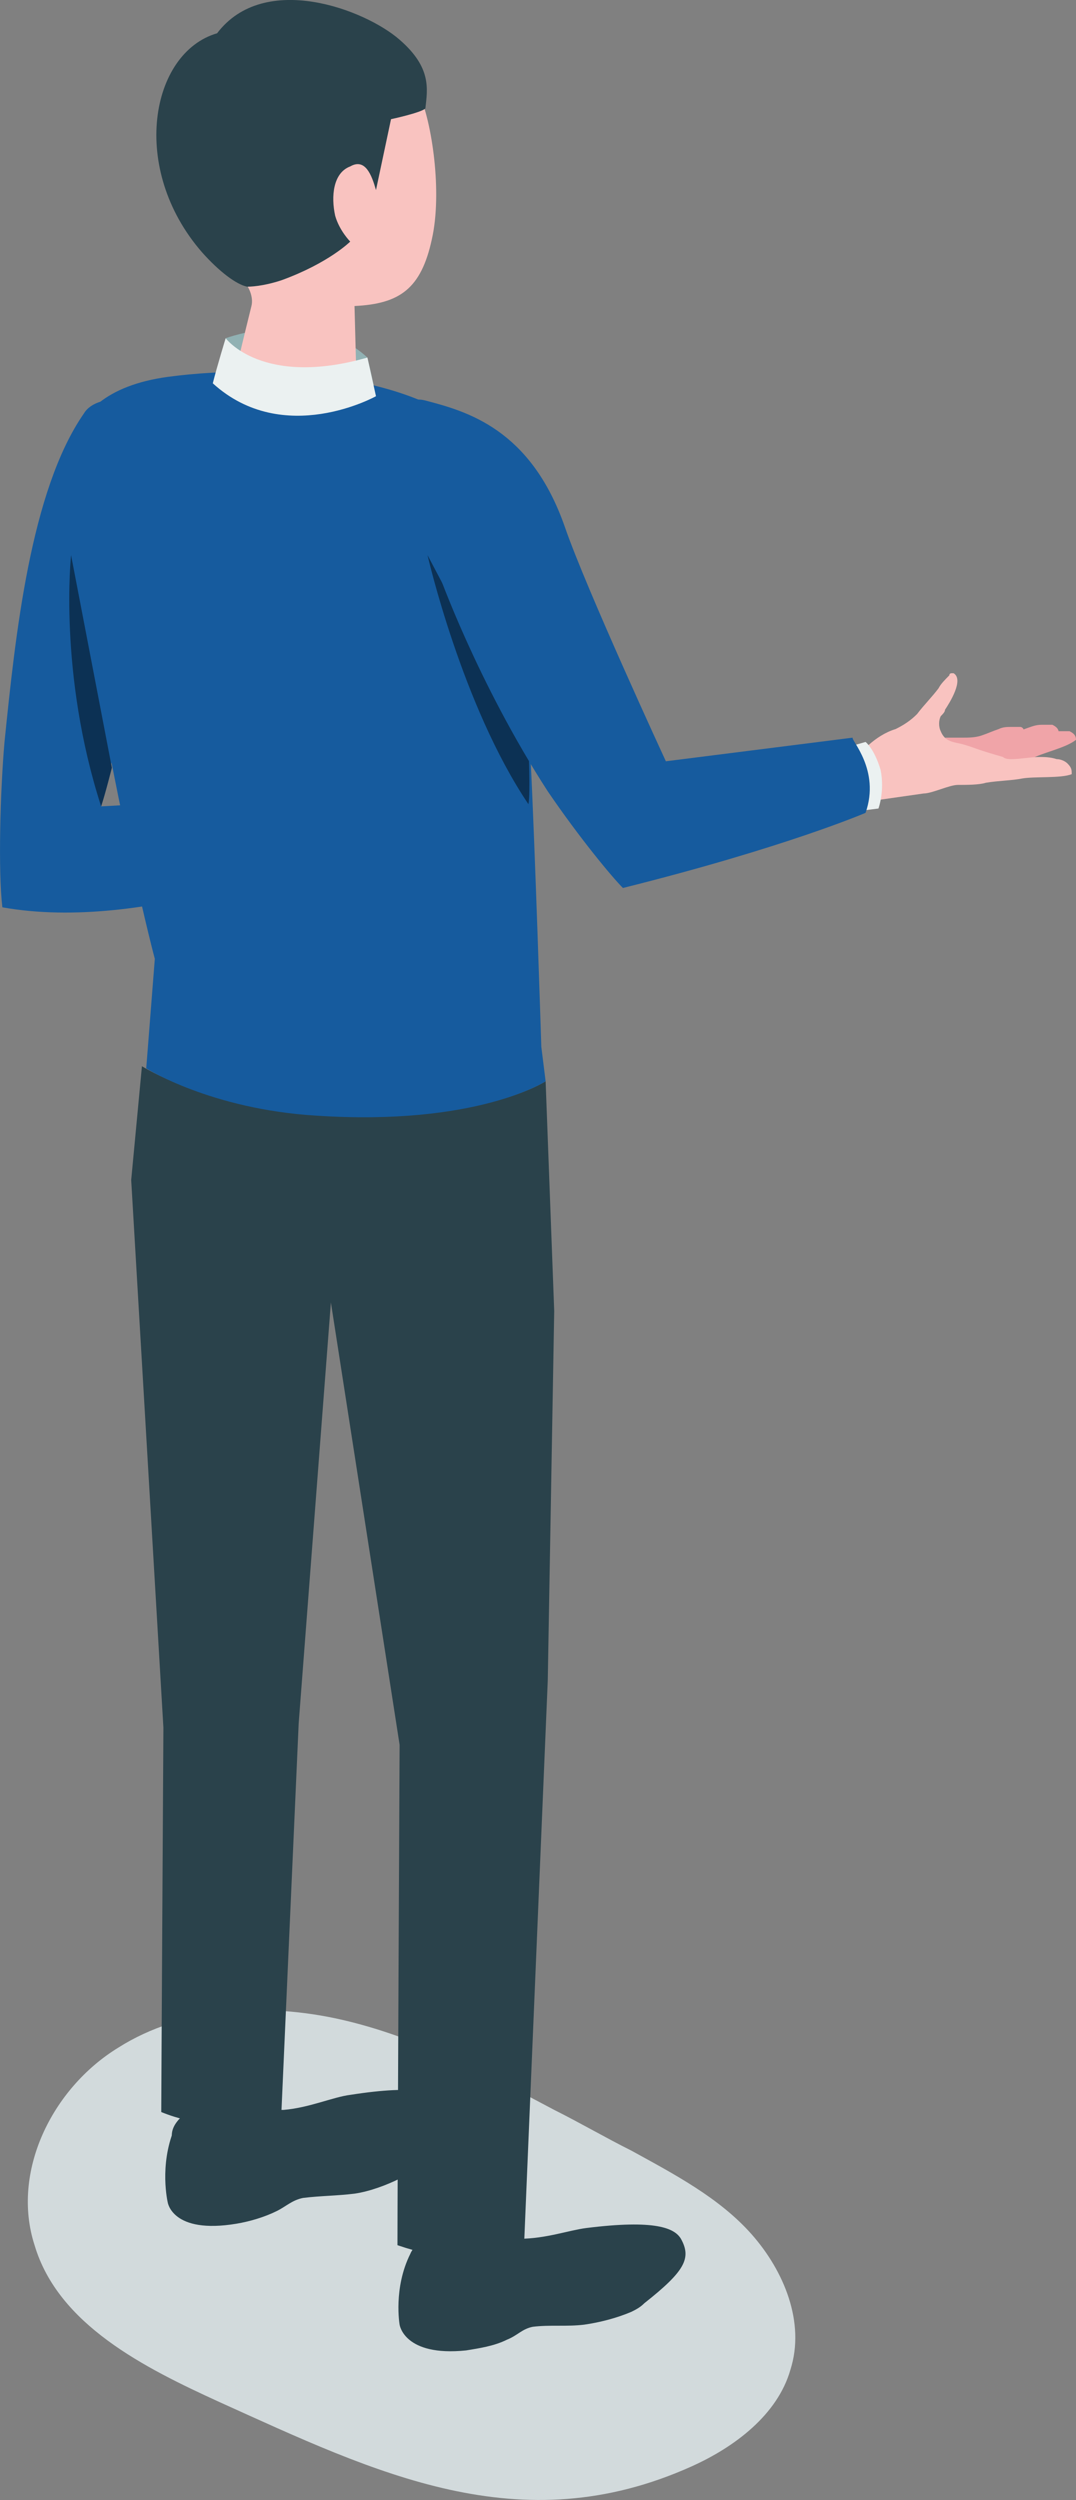 <?xml version="1.0" encoding="UTF-8"?><svg xmlns="http://www.w3.org/2000/svg" viewBox="0 0 50.11 116.42"><rect x="0" y="0" width="50.11" height="116.42" fill="#808080" stroke="none"/><defs><style>.d{fill:#f9c3c0;}.e{fill:#ebf1f1;}.f{fill:#f0a4a8;}.g{fill:#91b1b3;}.h{fill:#d2dadc;}.i{fill:#165b9e;}.j{fill:#0c3154;}.k{fill:#2a424b;}</style></defs><g id="a"/><g id="b"><g id="c"><g><path class="h" d="M10.21,111.85c-3.5-1.6-7.5-3.6-8.6-7.3-1.1-3.4,.8-7.3,3.9-9.2,3-1.9,6.9-2.1,10.4-1.3,3.5,.8,6.7,2.5,9.9,4.2,1.2,.6,2.4,1.3,3.6,1.9,2,1.1,4.1,2.2,5.6,3.9,1.5,1.7,2.5,4.1,1.8,6.3-.6,2.1-2.6,3.6-4.6,4.5-8,3.6-14.7,.3-22-3Z"/><g><path class="g" d="M10.51,15.75s4-1.5,6.6,.9c.2,.8,.4,1.8,.4,1.8,0,0-3.8,2.3-7.7-.2,.2-.7,.7-2.5,.7-2.5Z"/><g><path class="f" d="M45.01,34.85h1.1c.5,0,.8,.1,1.3-.1,.4-.1,.7-.3,1.1-.5,.3-.1,.5-.2,.8-.2h.5c.2,.1,.3,.2,.3,.4-.5,.4-1.6,.6-2.1,.9q-1.2,.6-1.9,.8l-1.1-1.3Z"/><path class="f" d="M44.21,34.55h1.1c.5,0,.8,.1,1.3-.1,.4-.1,.7-.3,1.1-.5,.3-.1,.5-.2,.8-.2h.5c.2,.1,.3,.2,.3,.4-.5,.4-1.6,.6-2.1,.9q-1.2,.6-1.9,.8l-1.1-1.3Z"/><path class="f" d="M44.01,34.35h.8c.3,0,.6,0,.9-.1,.3-.1,.5-.2,.8-.3,.2-.1,.4-.1,.6-.1h.4c.1,0,.2,.1,.2,.3-.3,.3-1.1,.4-1.5,.6-.9,.4-.8,.5-1.3,.6l-.9-1Z"/><path class="d" d="M40.21,37.35l2.8-.4c.4,0,1.2-.4,1.6-.4s1,0,1.3-.1c.6-.1,1.2-.1,1.7-.2,.6-.1,1.8,0,2.3-.2,0-.2,0-.3-.2-.5-.1-.1-.3-.2-.5-.2-.3-.1-.6-.1-.8-.1-.4,0-.9,.1-1.3,.1-.1,0-.3,0-.4-.1-1.4-.4-1.2-.4-1.9-.6-.4-.1-.8-.1-1-.6-.1-.2-.1-.5,0-.7,.1-.1,.2-.2,.2-.3,.2-.3,.9-1.4,.4-1.7h-.1s-.1,0-.1,.1c-.2,.2-.4,.4-.5,.6-.3,.4-.7,.8-1,1.2h0c-.3,.3-.6,.5-1,.7-1,.3-1.7,1.2-1.7,1.2l.2,2.2Z"/></g><path class="e" d="M40.11,37.75l.8-.1s.3-.8,.1-1.8c-.3-1-.7-1.3-.7-1.3l-.7,.2,.5,3Z"/><path class="i" d="M15.41,36.95l-10.7,.6,3.8-16.1c.5-1.6-.6-2.6-2.2-2.8-1.3-.2-2.1,.1-2.4,.6C1.41,22.85,.71,29.65,.21,34.55c-.2,2.3-.3,6-.1,7.7,6.7,1.2,14.9-2.4,14.9-2.4l.4-2.9Z"/><g><path class="k" d="M8.11,99.15c-.7,1.7-.3,3.4-.3,3.4,0,0,.2,1.5,3.2,1,.6-.1,1.3-.3,1.9-.6,.4-.2,.7-.5,1.2-.6,.8-.1,1.6-.1,2.4-.2,.7-.1,1.5-.4,2.1-.7,.2-.1,.4-.2,.6-.4,1.8-1.5,2.1-2.2,1.5-3.1-.4-.5-1.2-.9-4.4-.4-.8,.1-1.9,.6-3.1,.7-.4,0-.8,0-1.2-.2-.5-.2-1.1-.3-1.8-.1-1.2,.1-2,.6-2.1,1.2Z"/><path class="k" d="M8.01,99.55c-.1-.7,.7-1.4,2-1.7,1.2-.2,2.3,.1,2.5,.8,.1,.7-.7,1.4-2,1.7-1.2,.2-2.3-.2-2.5-.8Z"/></g><g><path class="k" d="M19.11,104.95c-.8,1.6-.5,3.3-.5,3.3,0,0,.2,1.5,3.1,1.2,.6-.1,1.3-.2,1.9-.5,.5-.2,.7-.5,1.2-.6,.8-.1,1.6,0,2.4-.1,.7-.1,1.5-.3,2.2-.6,.2-.1,.4-.2,.6-.4,1.9-1.5,2.2-2.1,1.7-3-.3-.5-1.2-.9-4.4-.5-.8,.1-1.9,.5-3.1,.5-.4,0-.8-.1-1.2-.3-.5-.2-1.1-.3-1.8-.2-1.1,.2-1.9,.7-2.1,1.2Z"/><path class="k" d="M19.11,105.35c-.1-.7,.8-1.4,2-1.6s2.3,.2,2.4,.9c.1,.7-.8,1.4-2,1.6-1.3,.2-2.3-.2-2.4-.9Z"/></g><path class="k" d="M25.41,50.35l.4,10.7-.3,17.2-1.1,26.2s-1.8,1.5-5.9,.1c0-2.6,.1-23.3,.1-23.3l-3.2-20.6-1.5,19.6-.8,18s-2.4,1.4-5.6,.1c0-.8,.1-17.9,.1-17.9l-1.5-25.5,.5-5.3s3,1.9,7.9,2.2c7.7,.6,10.9-1.5,10.9-1.5Z"/><path class="i" d="M6.81,49.75s3,1.9,7.9,2.2c7.5,.5,10.7-1.6,10.7-1.6l-.2-1.6s-.3-9.5-.5-13.4c-.2-3-.5-11.5-1.8-14-2-3.8-9.9-4.5-15.1-3.8-5.8,.8-4.8,5.3-4.5,7.5,2.2,13.3,3.9,19.6,3.9,19.6l-.4,5.1Z"/><path class="d" d="M19.51,4.35c-.5-1.2-2-2.8-5.9-2.5s-4.7,3.2-4.5,6.6c.1,1.9,.9,3.6,2.2,4.6,.3,.3,.5,.8,.4,1.2-.3,1.2-.8,3.3-.8,3.3,0,.7,1.3,1.4,2.9,1.5s2.9-.3,2.8-1l-.1-3.8c2.1-.1,3.1-.8,3.6-3.1,.5-2.2,0-5.5-.6-6.8Z"/><path class="e" d="M10.51,15.75s1.7,2.3,6.6,.9l.4,1.8s-4.3,2.4-7.6-.6c.2-.8,.6-2.1,.6-2.1Z"/><path class="j" d="M24.61,34.75l-4.7-8.9s1.6,7,4.7,11.6c.1-.5,0-2.7,0-2.7Z"/><path class="i" d="M40.31,37.85s-3.7,1.6-11.3,3.5c-.5-.5-2-2.3-3.5-4.5-3.3-5.1-5.1-10.2-5.1-10.2,0,0-1.5-2.5-1.1-5.1,.3-1.9-.7-3.2,.5-2.9,1.9,.5,4.9,1.3,6.5,5.9,1,2.9,4.7,10.9,4.7,10.9l8.7-1.1c-.1,.1,1.3,1.5,.6,3.5Z"/><path class="j" d="M5.21,35.75l-1.9-9.9s-.6,5.5,1.4,11.7c.2-.6,.5-1.8,.5-1.8Z"/><path class="k" d="M17.51,8.85l.7-3.3s1.4-.3,1.6-.5c.1-.9,.3-1.9-1.2-3.2-1.6-1.4-6.3-3.2-8.5-.3-3.1,.9-4.1,6.3-.7,10.2,.8,.9,1.6,1.5,2.1,1.6,.4,0,1-.1,1.6-.3,2.2-.8,3.2-1.8,3.2-1.8,0,0-.5-.5-.7-1.2-.2-.9-.1-2,.7-2.3,.7-.4,1,.4,1.2,1.1Z"/></g></g></g></g></svg>